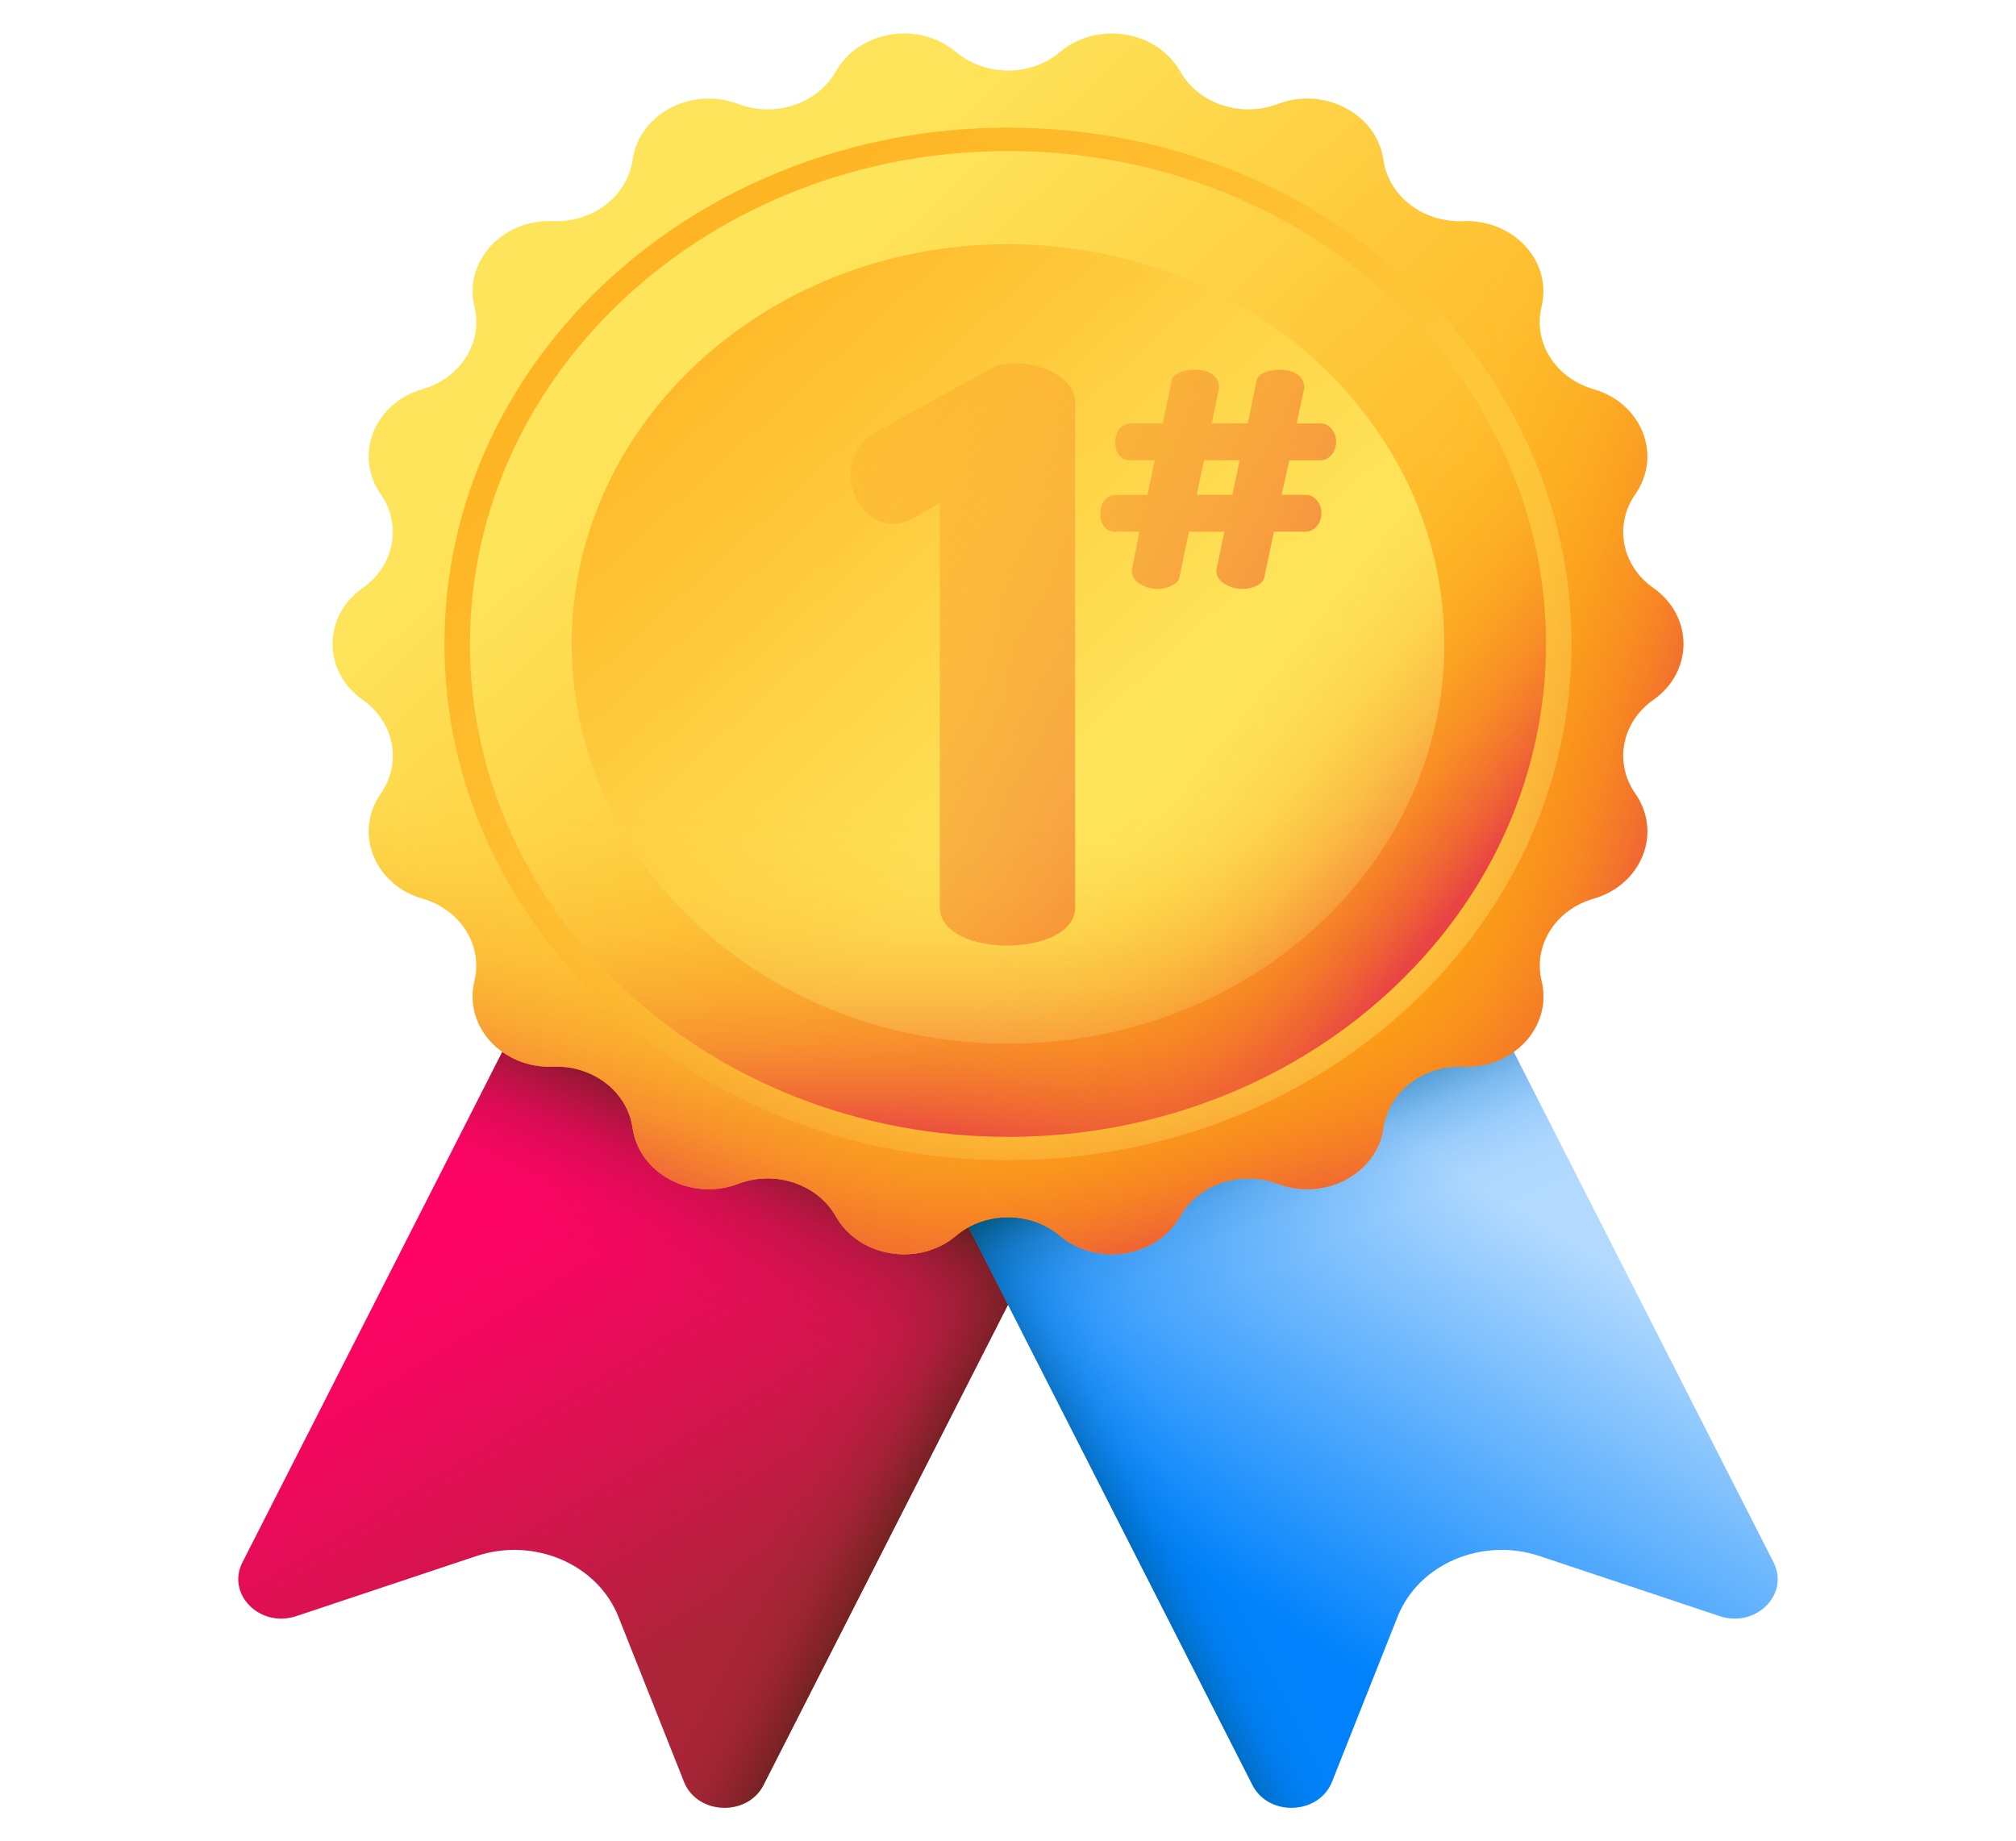 <svg width="150" height="137" viewBox="0 0 150 137" fill="none" xmlns="http://www.w3.org/2000/svg">
<path d="M80.464 86.341L56.81 132.813C55.603 135.184 51.869 135.035 50.893 132.576L46.01 120.287C44.454 116.371 39.728 114.352 35.453 115.777L22.039 120.25C19.355 121.145 16.83 118.621 18.037 116.25L41.691 69.777L80.464 86.341Z" fill="url(#paint0_linear_10562_8992)"/>
<path d="M33.468 116.439L35.453 115.777C39.727 114.352 44.454 116.371 46.01 120.287L50.892 132.577C51.869 135.035 55.602 135.185 56.809 132.813L80.464 86.341L54.445 75.226L33.468 116.439Z" fill="url(#paint1_linear_10562_8992)"/>
<path d="M80.463 86.341L75 97.075L60.108 126.33L27.919 96.84L41.693 69.777L75 84.007L80.463 86.341Z" fill="url(#paint2_linear_10562_8992)"/>
<path d="M69.536 86.341L93.19 132.813C94.397 135.184 98.13 135.035 99.107 132.576L103.989 120.287C105.545 116.371 110.272 114.352 114.546 115.777L127.961 120.25C130.644 121.145 133.169 118.621 131.962 116.25L108.308 69.777L69.536 86.341Z" fill="url(#paint3_linear_10562_8992)"/>
<path d="M116.531 116.439L114.546 115.777C110.272 114.352 105.545 116.371 103.989 120.287L99.107 132.577C98.13 135.035 94.396 135.185 93.19 132.813L69.535 86.341L95.554 75.226L116.531 116.439Z" fill="url(#paint4_linear_10562_8992)"/>
<path d="M122.08 96.84L89.891 126.33L74.999 97.075L69.536 86.341L74.999 84.007L108.306 69.777L122.08 96.84Z" fill="url(#paint5_linear_10562_8992)"/>
<path d="M123.021 52.065L123.006 52.075C120.655 53.73 120.075 56.757 121.669 59.047L121.669 59.047C123.692 61.954 122.153 65.827 118.564 66.863L118.564 66.863C115.736 67.678 114.057 70.339 114.696 72.991L114.699 73.003C115.51 76.365 112.62 79.518 108.865 79.368L108.855 79.368C105.891 79.249 103.321 81.227 102.935 83.922L102.935 83.924C102.446 87.341 98.554 89.403 95.078 88.086L95.068 88.082C92.33 87.045 89.181 88.095 87.811 90.502L87.806 90.511C86.067 93.566 81.638 94.279 78.867 91.95L78.867 91.949C76.679 90.11 73.32 90.11 71.133 91.949L71.132 91.95C68.361 94.279 63.932 93.566 62.194 90.511L62.188 90.502C60.819 88.095 57.669 87.045 54.931 88.082L54.921 88.086C51.446 89.402 47.553 87.34 47.065 83.924L47.064 83.921C46.679 81.226 44.108 79.249 41.144 79.367L41.135 79.367C37.38 79.517 34.49 76.365 35.3 73.003L35.304 72.99C35.943 70.338 34.264 67.678 31.436 66.862L31.436 66.862C27.846 65.827 26.308 61.953 28.331 59.047C29.925 56.756 29.344 53.73 26.994 52.075L26.979 52.064C24 49.967 24 45.853 26.979 43.755L26.994 43.745C29.344 42.09 29.924 39.063 28.331 36.773L28.33 36.773C26.307 33.866 27.846 29.993 31.435 28.957L31.436 28.957C34.264 28.142 35.943 25.481 35.304 22.829L35.3 22.817C34.49 19.454 37.38 16.302 41.135 16.452L41.144 16.452C44.108 16.571 46.679 14.593 47.065 11.898L47.065 11.896C47.553 8.48 51.446 6.418 54.922 7.734L54.932 7.738C57.67 8.775 60.819 7.725 62.189 5.318L62.194 5.309C63.933 2.254 68.361 1.541 71.132 3.871L71.133 3.871C73.321 5.71 76.679 5.71 78.867 3.871L78.868 3.871C81.639 1.541 86.067 2.254 87.806 5.309L87.811 5.318C89.181 7.725 92.33 8.775 95.068 7.738L95.079 7.734C98.554 6.418 102.447 8.48 102.935 11.896L102.935 11.899C103.321 14.594 105.891 16.571 108.855 16.453L108.865 16.453C112.62 16.303 115.51 19.455 114.699 22.817L114.696 22.83C114.057 25.482 115.736 28.142 118.564 28.958L118.564 28.958C122.153 29.993 123.692 33.867 121.669 36.773C120.075 39.064 120.655 42.09 123.006 43.745L123.021 43.756C125.999 45.853 125.999 49.967 123.021 52.065Z" fill="url(#paint6_linear_10562_8992)"/>
<path d="M75 86.322C98.156 86.322 116.928 69.125 116.928 47.91C116.928 26.696 98.156 9.499 75 9.499C51.843 9.499 33.071 26.696 33.071 47.91C33.071 69.125 51.843 86.322 75 86.322Z" fill="url(#paint7_linear_10562_8992)"/>
<path d="M26.98 52.065L26.994 52.075C29.345 53.731 29.925 56.757 28.331 59.047C26.308 61.954 27.847 65.828 31.436 66.863L31.436 66.863C34.264 67.679 35.943 70.339 35.304 72.991L35.301 73.004C34.49 76.366 37.38 79.518 41.135 79.368L41.145 79.368C44.109 79.25 46.679 81.228 47.065 83.922L47.065 83.925C47.553 87.341 51.446 89.403 54.921 88.087L54.932 88.083C57.67 87.046 60.819 88.096 62.189 90.503L62.194 90.512C63.933 93.567 68.362 94.28 71.132 91.951L71.133 91.95C73.321 90.111 76.68 90.111 78.867 91.95L78.868 91.951C81.639 94.28 86.067 93.567 87.806 90.512L87.811 90.503C89.181 88.096 92.33 87.046 95.068 88.083L95.079 88.087C98.554 89.403 102.447 87.341 102.935 83.925L102.935 83.923C103.321 81.228 105.891 79.25 108.856 79.369L108.865 79.369C112.62 79.519 115.509 76.367 114.699 73.004L114.696 72.992C114.057 70.339 115.736 67.68 118.563 66.864L118.564 66.864C122.153 65.828 123.692 61.955 121.669 59.048L121.669 59.048C120.075 56.758 120.655 53.731 123.006 52.076L123.02 52.066C124.71 50.876 125.439 49.037 125.211 47.286H24.788C24.561 49.037 25.29 50.875 26.98 52.065Z" fill="url(#paint8_linear_10562_8992)"/>
<path d="M123.021 52.065L123.007 52.075C120.656 53.731 120.076 56.757 121.67 59.047C123.693 61.954 122.154 65.828 118.565 66.863L118.564 66.863C115.736 67.679 114.057 70.339 114.697 72.991L114.7 73.004C115.51 76.366 112.621 79.518 108.866 79.368L108.856 79.368C105.892 79.25 103.321 81.228 102.936 83.922L102.936 83.925C102.447 87.341 98.555 89.403 95.079 88.087L95.069 88.083C92.331 87.046 89.182 88.096 87.812 90.503L87.806 90.512C86.068 93.567 81.639 94.28 78.868 91.951L78.867 91.95C76.68 90.111 73.321 90.111 71.134 91.95L71.133 91.951C68.362 94.28 63.933 93.567 62.194 90.512L62.189 90.503C60.819 88.096 57.67 87.046 54.932 88.083L54.922 88.087C51.447 89.403 47.554 87.341 47.066 83.925L47.065 83.923C46.68 81.228 44.109 79.25 41.145 79.369L41.136 79.369C37.381 79.519 34.491 76.367 35.302 73.004L35.305 72.992C35.944 70.339 34.265 67.68 31.437 66.864L31.436 66.864C27.847 65.828 26.308 61.955 28.331 59.048L28.332 59.048C29.926 56.758 29.346 53.731 26.995 52.076L26.98 52.066C25.291 50.876 24.562 49.037 24.789 47.286H125.213C125.439 49.037 124.711 50.875 123.021 52.065Z" fill="url(#paint9_linear_10562_8992)"/>
<path d="M78.867 91.949L78.868 91.95C81.639 94.279 86.067 93.566 87.806 90.511L87.811 90.502C89.181 88.095 92.33 87.045 95.068 88.082L95.078 88.086C98.554 89.403 102.446 87.341 102.935 83.924L102.935 83.922C103.32 81.227 105.891 79.249 108.855 79.368L108.865 79.368C112.62 79.518 115.509 76.366 114.699 73.003L114.696 72.991C114.057 70.338 115.735 67.679 118.563 66.863L118.564 66.863C122.153 65.828 123.692 61.954 121.669 59.047L121.669 59.047C120.074 56.757 120.655 53.73 123.006 52.075L123.02 52.065C125.998 49.967 125.998 45.853 123.02 43.756L123.005 43.746C120.655 42.09 120.074 39.064 121.668 36.774C123.691 33.867 122.153 29.993 118.563 28.958L118.563 28.958C115.735 28.142 114.056 25.482 114.695 22.83L114.698 22.817C115.509 19.455 112.619 16.303 108.864 16.453L108.855 16.453C105.891 16.571 103.32 14.594 102.935 11.899L102.934 11.896C102.446 8.48 98.553 6.418 95.078 7.734L95.068 7.738C92.33 8.775 89.18 7.725 87.811 5.318L87.805 5.309C86.067 2.254 81.638 1.541 78.867 3.87L78.866 3.871C77.772 4.79 76.386 5.25 74.999 5.25V90.569C76.386 90.57 77.773 91.03 78.867 91.949Z" fill="url(#paint10_linear_10562_8992)"/>
<path d="M75 84.584C97.108 84.584 115.031 68.165 115.031 47.911C115.031 27.657 97.108 11.237 75 11.237C52.891 11.237 34.969 27.657 34.969 47.911C34.969 68.165 52.891 84.584 75 84.584Z" fill="url(#paint11_linear_10562_8992)"/>
<path d="M75 77.652C92.929 77.652 107.464 64.337 107.464 47.911C107.464 31.485 92.929 18.169 75 18.169C57.07 18.169 42.536 31.485 42.536 47.911C42.536 64.337 57.07 77.652 75 77.652Z" fill="url(#paint12_linear_10562_8992)"/>
<path d="M75.541 27.029C74.831 27.029 74.186 27.147 73.67 27.443L65.154 32.172C63.863 32.881 63.282 34.063 63.282 35.304C63.282 37.137 64.573 38.969 66.444 38.969C66.895 38.969 67.476 38.851 68.057 38.496L69.927 37.432V67.518C69.927 69.409 72.444 70.355 74.96 70.355C77.476 70.355 79.993 69.409 79.993 67.518V29.926C79.993 28.152 77.606 27.029 75.541 27.029Z" fill="url(#paint13_linear_10562_8992)"/>
<path d="M98.27 34.246C98.842 34.246 99.414 33.675 99.414 32.865C99.414 32.103 98.868 31.507 98.296 31.507H96.476L97.047 28.863C97.022 27.863 96.112 27.506 95.201 27.506C94.422 27.506 93.615 27.792 93.512 28.268L92.836 31.508H90.158L90.704 28.864C90.704 27.863 89.794 27.506 88.884 27.506C88.104 27.506 87.298 27.792 87.194 28.268L86.518 31.508H84.1C83.424 31.508 82.982 32.127 82.982 32.913C82.982 33.723 83.398 34.247 84.074 34.247H85.92L85.374 36.819H82.982C82.332 36.819 81.864 37.439 81.864 38.225C81.864 39.035 82.306 39.559 82.956 39.559H84.776L84.204 42.465C84.204 43.37 85.322 43.822 86.18 43.822C86.804 43.822 87.636 43.465 87.74 43.013L88.468 39.559H91.094L90.496 42.465C90.496 43.37 91.64 43.822 92.498 43.822C93.148 43.822 93.954 43.465 94.058 43.013L94.786 39.559H97.152C97.724 39.559 98.322 39.011 98.322 38.177C98.322 37.415 97.75 36.819 97.178 36.819H95.358L95.93 34.247L98.27 34.246ZM91.692 36.819H89.04L89.586 34.246H92.238L91.692 36.819Z" fill="url(#paint14_linear_10562_8992)"/>
<path d="M34.969 47.911C34.969 68.165 52.891 84.584 75 84.584C97.108 84.584 115.03 68.165 115.03 47.911C115.03 46.937 114.988 45.973 114.907 45.018H35.092C35.011 45.973 34.969 46.937 34.969 47.911Z" fill="url(#paint15_linear_10562_8992)"/>
<path d="M46.693 73.843C62.326 88.164 87.672 88.164 103.305 73.843C118.938 59.521 118.938 36.3 103.305 21.979C102.554 21.29 101.779 20.636 100.985 20.013L44.548 71.717C45.227 72.445 45.942 73.154 46.693 73.843Z" fill="url(#paint16_linear_10562_8992)"/>
<defs>
<linearGradient id="paint0_linear_10562_8992" x1="39.066" y1="88.587" x2="57.598" y2="118.982" gradientUnits="userSpaceOnUse">
<stop stop-color="#FE0364"/>
<stop offset="0.206" stop-color="#F3075E"/>
<stop offset="0.563" stop-color="#D7134F"/>
<stop offset="1" stop-color="#AC2538"/>
</linearGradient>
<linearGradient id="paint1_linear_10562_8992" x1="59.02" y1="107.132" x2="69.625" y2="112.536" gradientUnits="userSpaceOnUse">
<stop stop-color="#972437" stop-opacity="0"/>
<stop offset="0.229" stop-color="#902333" stop-opacity="0.072"/>
<stop offset="0.493" stop-color="#7E232A" stop-opacity="0.283"/>
<stop offset="0.773" stop-color="#61221B" stop-opacity="0.632"/>
<stop offset="1" stop-color="#42210B"/>
</linearGradient>
<linearGradient id="paint2_linear_10562_8992" x1="51.743" y1="96.484" x2="57.776" y2="83.094" gradientUnits="userSpaceOnUse">
<stop stop-color="#972437" stop-opacity="0"/>
<stop offset="0.229" stop-color="#902333" stop-opacity="0.072"/>
<stop offset="0.493" stop-color="#7E232A" stop-opacity="0.283"/>
<stop offset="0.773" stop-color="#61221B" stop-opacity="0.632"/>
<stop offset="1" stop-color="#42210B"/>
</linearGradient>
<linearGradient id="paint3_linear_10562_8992" x1="110.931" y1="88.579" x2="92.4" y2="118.973" gradientUnits="userSpaceOnUse">
<stop stop-color="#B3DAFE"/>
<stop offset="1" stop-color="#0182FC"/>
</linearGradient>
<linearGradient id="paint4_linear_10562_8992" x1="90.977" y1="107.123" x2="80.372" y2="112.527" gradientUnits="userSpaceOnUse">
<stop stop-color="#0182FC" stop-opacity="0"/>
<stop offset="0.232" stop-color="#0180F7" stop-opacity="0.032"/>
<stop offset="0.422" stop-color="#017AE8" stop-opacity="0.131"/>
<stop offset="0.598" stop-color="#0171CF" stop-opacity="0.298"/>
<stop offset="0.766" stop-color="#0165AC" stop-opacity="0.533"/>
<stop offset="0.925" stop-color="#01557F" stop-opacity="0.833"/>
<stop offset="1" stop-color="#024C67"/>
</linearGradient>
<linearGradient id="paint5_linear_10562_8992" x1="98.4" y1="96.713" x2="91.823" y2="81.66" gradientUnits="userSpaceOnUse">
<stop stop-color="#0182FC" stop-opacity="0"/>
<stop offset="0.232" stop-color="#0180F7" stop-opacity="0.032"/>
<stop offset="0.422" stop-color="#017AE8" stop-opacity="0.131"/>
<stop offset="0.598" stop-color="#0171CF" stop-opacity="0.298"/>
<stop offset="0.766" stop-color="#0165AC" stop-opacity="0.533"/>
<stop offset="0.925" stop-color="#01557F" stop-opacity="0.833"/>
<stop offset="1" stop-color="#024C67"/>
</linearGradient>
<linearGradient id="paint6_linear_10562_8992" x1="50.064" y1="25.066" x2="95.939" y2="75.141" gradientUnits="userSpaceOnUse">
<stop stop-color="#FEE45A"/>
<stop offset="1" stop-color="#FEA613"/>
</linearGradient>
<linearGradient id="paint7_linear_10562_8992" x1="131.369" y1="99.552" x2="30.698" y2="-10.335" gradientUnits="userSpaceOnUse">
<stop stop-color="#FEE45A"/>
<stop offset="1" stop-color="#FEA613"/>
</linearGradient>
<linearGradient id="paint8_linear_10562_8992" x1="66.667" y1="71.455" x2="58.636" y2="93.816" gradientUnits="userSpaceOnUse">
<stop stop-color="#FEA613" stop-opacity="0"/>
<stop offset="0.102" stop-color="#FDA314" stop-opacity="0.024"/>
<stop offset="0.233" stop-color="#FC9C17" stop-opacity="0.093"/>
<stop offset="0.381" stop-color="#F9911D" stop-opacity="0.207"/>
<stop offset="0.539" stop-color="#F68224" stop-opacity="0.365"/>
<stop offset="0.708" stop-color="#F26E2E" stop-opacity="0.569"/>
<stop offset="0.881" stop-color="#EC563A" stop-opacity="0.813"/>
<stop offset="1" stop-color="#E94444"/>
</linearGradient>
<linearGradient id="paint9_linear_10562_8992" x1="83.334" y1="71.455" x2="91.364" y2="93.816" gradientUnits="userSpaceOnUse">
<stop stop-color="#FEA613" stop-opacity="0"/>
<stop offset="0.102" stop-color="#FDA314" stop-opacity="0.024"/>
<stop offset="0.233" stop-color="#FC9C17" stop-opacity="0.093"/>
<stop offset="0.381" stop-color="#F9911D" stop-opacity="0.207"/>
<stop offset="0.539" stop-color="#F68224" stop-opacity="0.365"/>
<stop offset="0.708" stop-color="#F26E2E" stop-opacity="0.569"/>
<stop offset="0.881" stop-color="#EC563A" stop-opacity="0.813"/>
<stop offset="1" stop-color="#E94444"/>
</linearGradient>
<linearGradient id="paint10_linear_10562_8992" x1="101.06" y1="52.324" x2="126.918" y2="59.741" gradientUnits="userSpaceOnUse">
<stop stop-color="#FEA613" stop-opacity="0"/>
<stop offset="0.102" stop-color="#FDA314" stop-opacity="0.024"/>
<stop offset="0.233" stop-color="#FC9C17" stop-opacity="0.093"/>
<stop offset="0.381" stop-color="#F9911D" stop-opacity="0.207"/>
<stop offset="0.539" stop-color="#F68224" stop-opacity="0.365"/>
<stop offset="0.708" stop-color="#F26E2E" stop-opacity="0.569"/>
<stop offset="0.881" stop-color="#EC563A" stop-opacity="0.813"/>
<stop offset="1" stop-color="#E94444"/>
</linearGradient>
<linearGradient id="paint11_linear_10562_8992" x1="52.528" y1="27.323" x2="98.278" y2="77.262" gradientUnits="userSpaceOnUse">
<stop stop-color="#FEE45A"/>
<stop offset="1" stop-color="#FEA613"/>
</linearGradient>
<linearGradient id="paint12_linear_10562_8992" x1="83.025" y1="55.263" x2="41.508" y2="9.945" gradientUnits="userSpaceOnUse">
<stop stop-color="#FEE45A"/>
<stop offset="1" stop-color="#FEA613"/>
</linearGradient>
<linearGradient id="paint13_linear_10562_8992" x1="31.575" y1="26.525" x2="104.088" y2="70.672" gradientUnits="userSpaceOnUse">
<stop stop-color="#FEA613" stop-opacity="0"/>
<stop offset="0.102" stop-color="#FDA314" stop-opacity="0.024"/>
<stop offset="0.233" stop-color="#FC9C17" stop-opacity="0.093"/>
<stop offset="0.381" stop-color="#F9911D" stop-opacity="0.207"/>
<stop offset="0.539" stop-color="#F68224" stop-opacity="0.365"/>
<stop offset="0.708" stop-color="#F26E2E" stop-opacity="0.569"/>
<stop offset="0.881" stop-color="#EC563A" stop-opacity="0.813"/>
<stop offset="1" stop-color="#E94444"/>
</linearGradient>
<linearGradient id="paint14_linear_10562_8992" x1="41.361" y1="10.452" x2="113.874" y2="54.599" gradientUnits="userSpaceOnUse">
<stop stop-color="#FEA613" stop-opacity="0"/>
<stop offset="0.102" stop-color="#FDA314" stop-opacity="0.024"/>
<stop offset="0.233" stop-color="#FC9C17" stop-opacity="0.093"/>
<stop offset="0.381" stop-color="#F9911D" stop-opacity="0.207"/>
<stop offset="0.539" stop-color="#F68224" stop-opacity="0.365"/>
<stop offset="0.708" stop-color="#F26E2E" stop-opacity="0.569"/>
<stop offset="0.881" stop-color="#EC563A" stop-opacity="0.813"/>
<stop offset="1" stop-color="#E94444"/>
</linearGradient>
<linearGradient id="paint15_linear_10562_8992" x1="75" y1="60.549" x2="75" y2="84.751" gradientUnits="userSpaceOnUse">
<stop stop-color="#FEA613" stop-opacity="0"/>
<stop offset="0.102" stop-color="#FDA314" stop-opacity="0.024"/>
<stop offset="0.233" stop-color="#FC9C17" stop-opacity="0.093"/>
<stop offset="0.381" stop-color="#F9911D" stop-opacity="0.207"/>
<stop offset="0.539" stop-color="#F68224" stop-opacity="0.365"/>
<stop offset="0.708" stop-color="#F26E2E" stop-opacity="0.569"/>
<stop offset="0.881" stop-color="#EC563A" stop-opacity="0.813"/>
<stop offset="1" stop-color="#E94444"/>
</linearGradient>
<linearGradient id="paint16_linear_10562_8992" x1="86.841" y1="55.858" x2="105.624" y2="70.742" gradientUnits="userSpaceOnUse">
<stop stop-color="#FEA613" stop-opacity="0"/>
<stop offset="0.102" stop-color="#FDA314" stop-opacity="0.024"/>
<stop offset="0.233" stop-color="#FC9C17" stop-opacity="0.093"/>
<stop offset="0.381" stop-color="#F9911D" stop-opacity="0.207"/>
<stop offset="0.539" stop-color="#F68224" stop-opacity="0.365"/>
<stop offset="0.708" stop-color="#F26E2E" stop-opacity="0.569"/>
<stop offset="0.881" stop-color="#EC563A" stop-opacity="0.813"/>
<stop offset="1" stop-color="#E94444"/>
</linearGradient>
</defs>
</svg>
